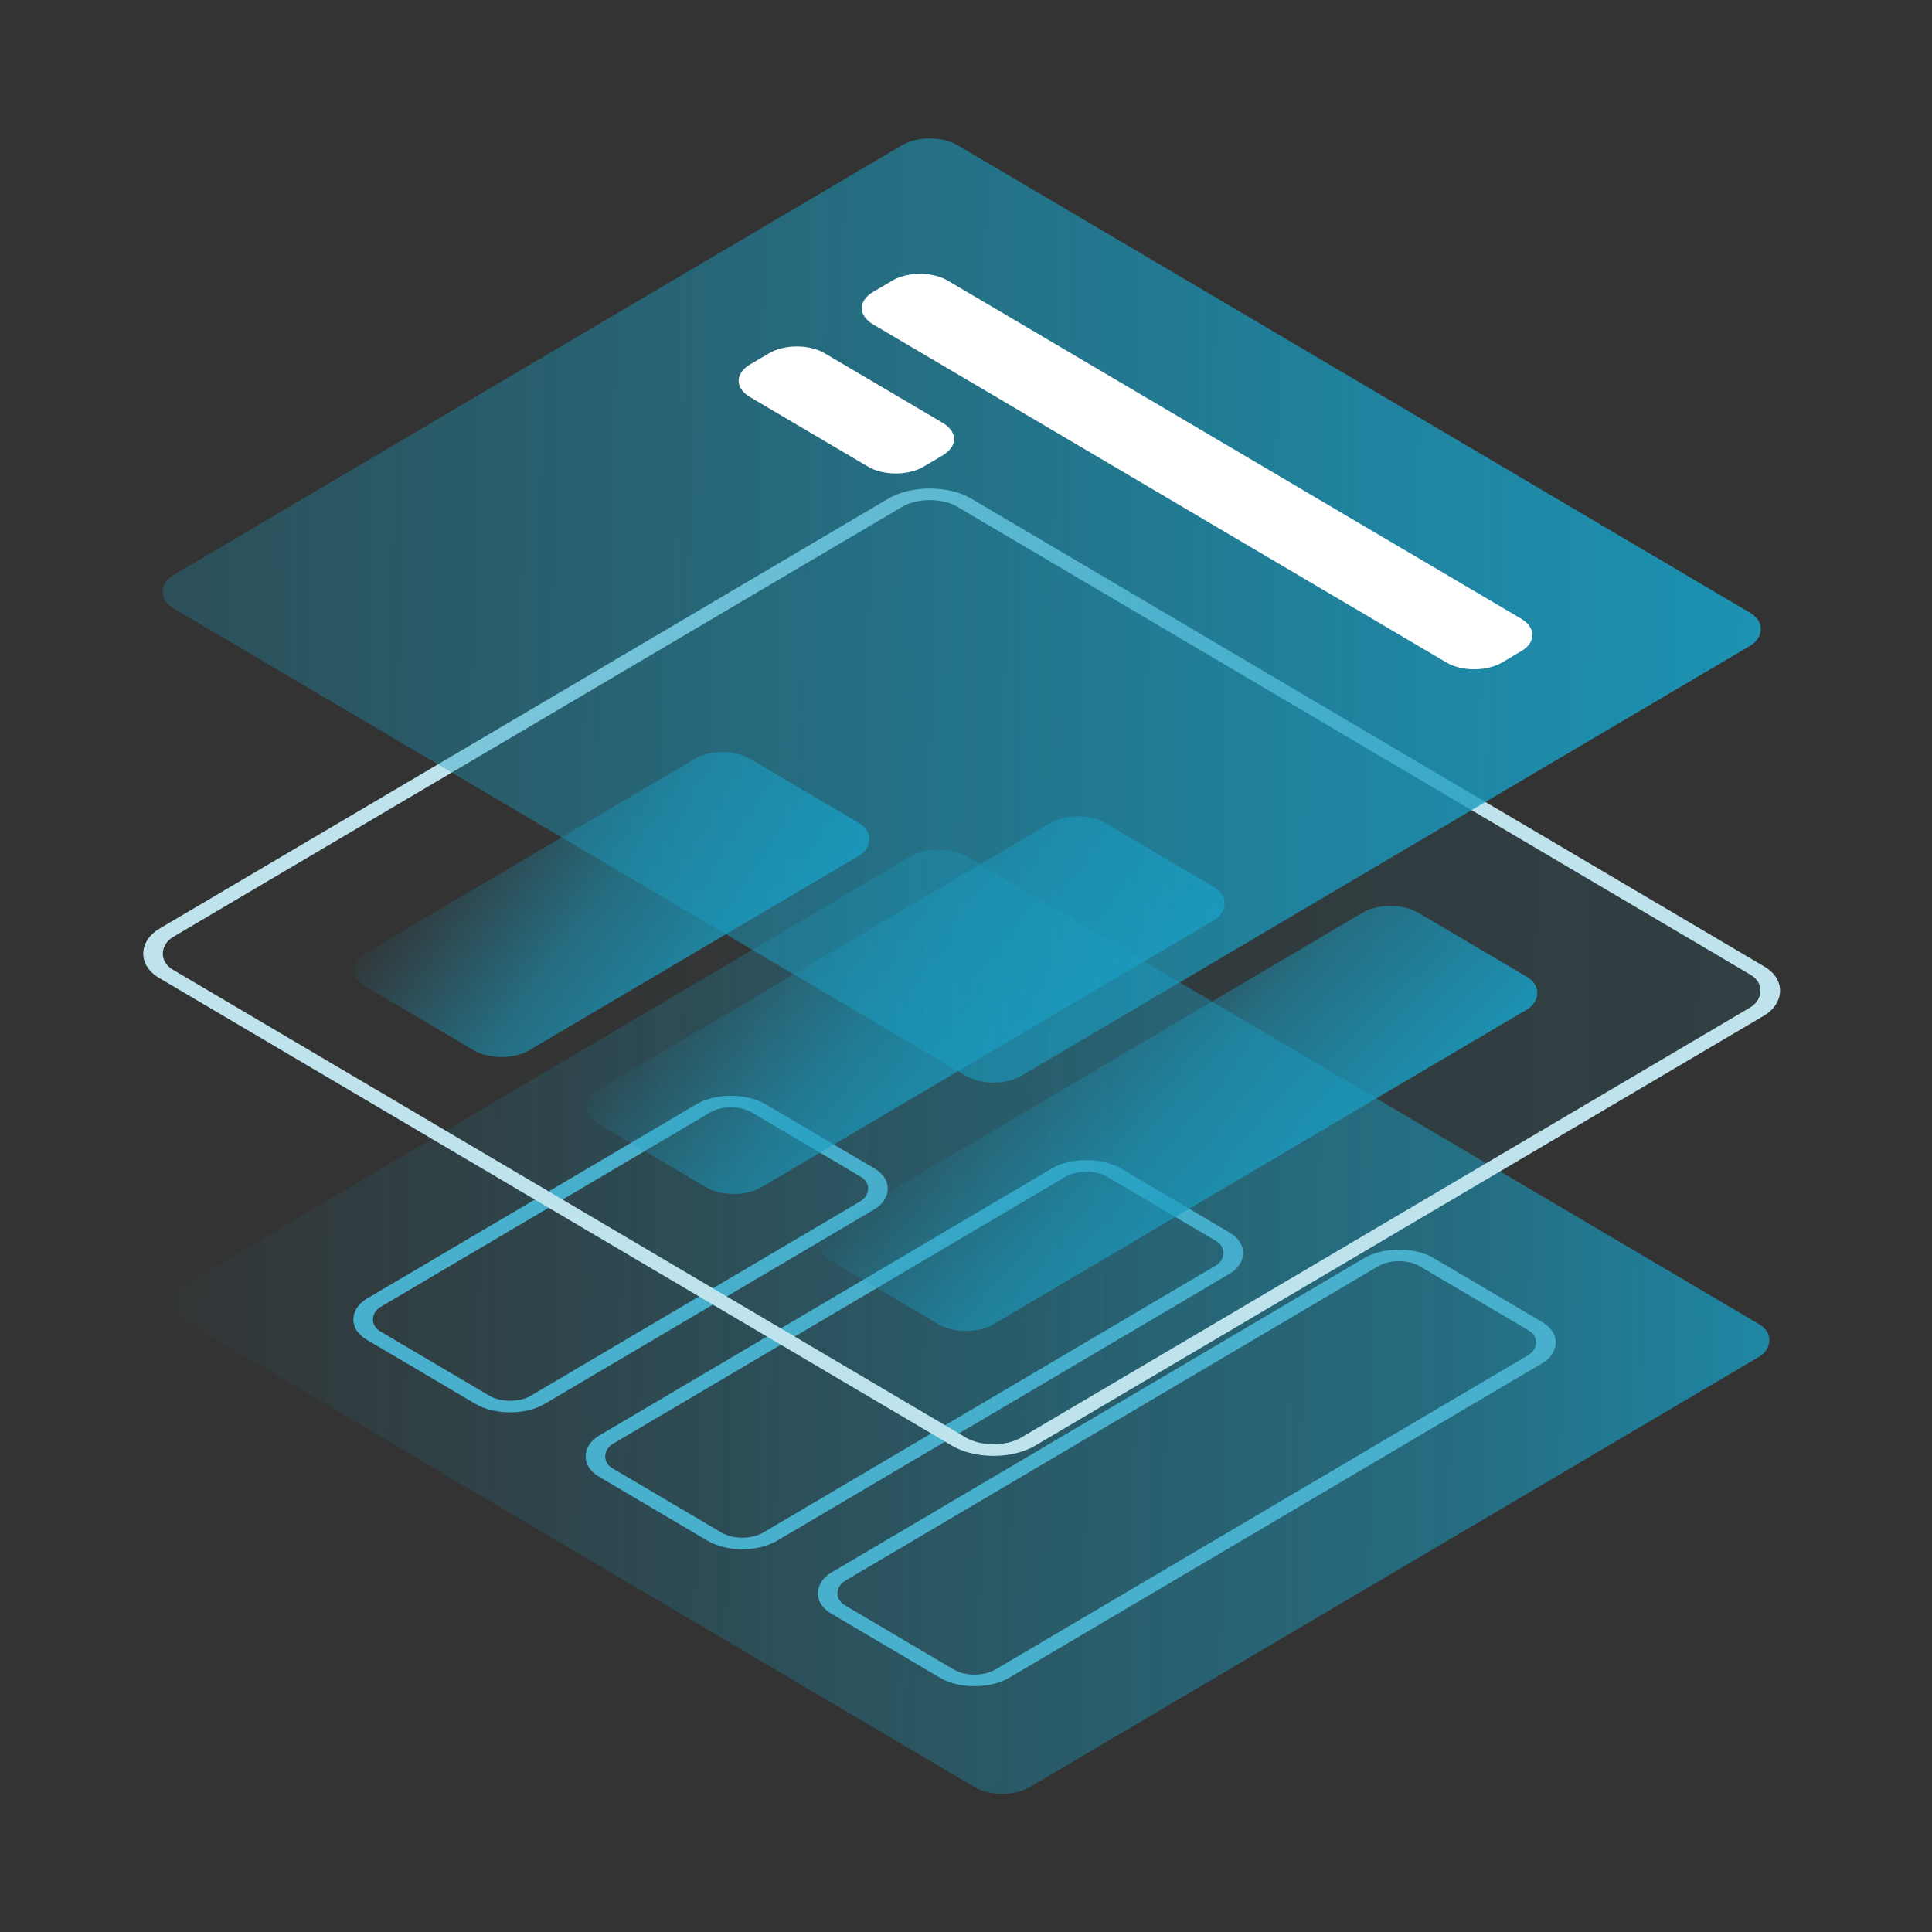 <?xml version="1.0" encoding="UTF-8"?>
<svg xmlns="http://www.w3.org/2000/svg" width="120" height="120" viewBox="0 0 120 120" fill="none">
  <rect x="0" y="0" width="120" height="120" fill="#333333" stroke="none"/>
  <rect width="61.194" height="56.595" rx="2" transform="matrix(0.861 0.508 -0.861 0.508 58.287 52.174)" fill="url(#paint0_linear_15290_392)"></rect>
  <rect width="11.847" height="27.785" rx="2" transform="matrix(0.861 0.508 -0.861 0.508 45.404 67.826)" stroke="#48AFCC" stroke-linecap="round" stroke-linejoin="round"></rect>
  <rect width="11.847" height="36.666" rx="2" transform="matrix(0.861 0.508 -0.861 0.508 67.477 71.819)" stroke="#48AFCC" stroke-linecap="round" stroke-linejoin="round"></rect>
  <rect width="11.847" height="42.464" rx="2" transform="matrix(0.861 0.508 -0.861 0.508 86.894 77.378)" stroke="#48AFCC" stroke-linecap="round" stroke-linejoin="round"></rect>
  <rect x="2.98023e-08" y="-0.508" width="62.194" height="57.595" rx="2.5" transform="matrix(0.861 0.508 -0.861 0.508 57.313 30.216)" fill="url(#paint1_linear_15290_392)" fill-opacity="0.2" stroke="#BEE3ED"></rect>
  <rect width="11.847" height="27.785" rx="2" transform="matrix(0.861 0.508 -0.861 0.508 44.869 46.118)" fill="url(#paint2_linear_15290_392)"></rect>
  <rect width="11.847" height="36.666" rx="2" transform="matrix(0.861 0.508 -0.861 0.508 66.94 50.111)" fill="url(#paint3_linear_15290_392)"></rect>
  <rect width="11.847" height="42.464" rx="2" transform="matrix(0.861 0.508 -0.861 0.508 86.358 55.67)" fill="url(#paint4_linear_15290_392)"></rect>
  <rect width="61.194" height="56.595" rx="2" transform="matrix(0.861 0.508 -0.861 0.508 57.751 8)" fill="url(#paint5_linear_15290_392)"></rect>
  <path d="M55.422 17.429C56.373 16.868 57.916 16.868 58.867 17.429L94.472 38.423C95.423 38.984 95.423 39.893 94.472 40.454L93.291 41.151C92.339 41.712 90.797 41.712 89.845 41.151L54.241 20.157C53.289 19.596 53.289 18.687 54.241 18.126L55.422 17.429Z" fill="white"></path>
  <path d="M47.772 21.94C48.724 21.379 50.267 21.379 51.218 21.94L58.544 26.259C59.496 26.82 59.496 27.73 58.544 28.291L57.364 28.987C56.412 29.548 54.869 29.548 53.918 28.987L46.591 24.668C45.64 24.107 45.64 23.197 46.591 22.636L47.772 21.94Z" fill="white"></path>
  <defs>
    <linearGradient id="paint0_linear_15290_392" x1="68.969" y1="-7.929" x2="0.672" y2="59.042" gradientUnits="userSpaceOnUse">
      <stop stop-color="#1A9BBF"></stop>
      <stop offset="0.289" stop-color="#1A9BBF" stop-opacity="0.55"></stop>
      <stop offset="1" stop-color="#1A9BBF" stop-opacity="0"></stop>
    </linearGradient>
    <linearGradient id="paint1_linear_15290_392" x1="68.969" y1="-7.929" x2="0.672" y2="59.042" gradientUnits="userSpaceOnUse">
      <stop stop-color="#1A9BBF" stop-opacity="0.5"></stop>
      <stop offset="0.2" stop-color="#1A9BBF" stop-opacity="0.55"></stop>
      <stop offset="0.8" stop-color="#1A9BBF" stop-opacity="0"></stop>
    </linearGradient>
    <linearGradient id="paint2_linear_15290_392" x1="13.352" y1="-3.893" x2="-9.21" y2="4.831" gradientUnits="userSpaceOnUse">
      <stop stop-color="#1A9BBF"></stop>
      <stop offset="0.58" stop-color="#1A9BBF" stop-opacity="0.55"></stop>
      <stop offset="1" stop-color="#1A9BBF" stop-opacity="0"></stop>
    </linearGradient>
    <linearGradient id="paint3_linear_15290_392" x1="13.352" y1="-5.137" x2="-10.533" y2="1.862" gradientUnits="userSpaceOnUse">
      <stop stop-color="#1A9BBF"></stop>
      <stop offset="0.58" stop-color="#1A9BBF" stop-opacity="0.55"></stop>
      <stop offset="1" stop-color="#1A9BBF" stop-opacity="0"></stop>
    </linearGradient>
    <linearGradient id="paint4_linear_15290_392" x1="13.352" y1="-5.949" x2="-11.023" y2="0.218" gradientUnits="userSpaceOnUse">
      <stop stop-color="#1A9BBF"></stop>
      <stop offset="0.58" stop-color="#1A9BBF" stop-opacity="0.55"></stop>
      <stop offset="1" stop-color="#1A9BBF" stop-opacity="0"></stop>
    </linearGradient>
    <linearGradient id="paint5_linear_15290_392" x1="68.969" y1="-7.929" x2="0.672" y2="59.042" gradientUnits="userSpaceOnUse">
      <stop stop-color="#1A9BBF"></stop>
      <stop offset="0.289" stop-color="#1A9BBF" stop-opacity="0.8"></stop>
      <stop offset="1" stop-color="#1A9BBF" stop-opacity="0.25"></stop>
    </linearGradient>
  </defs>
</svg>
